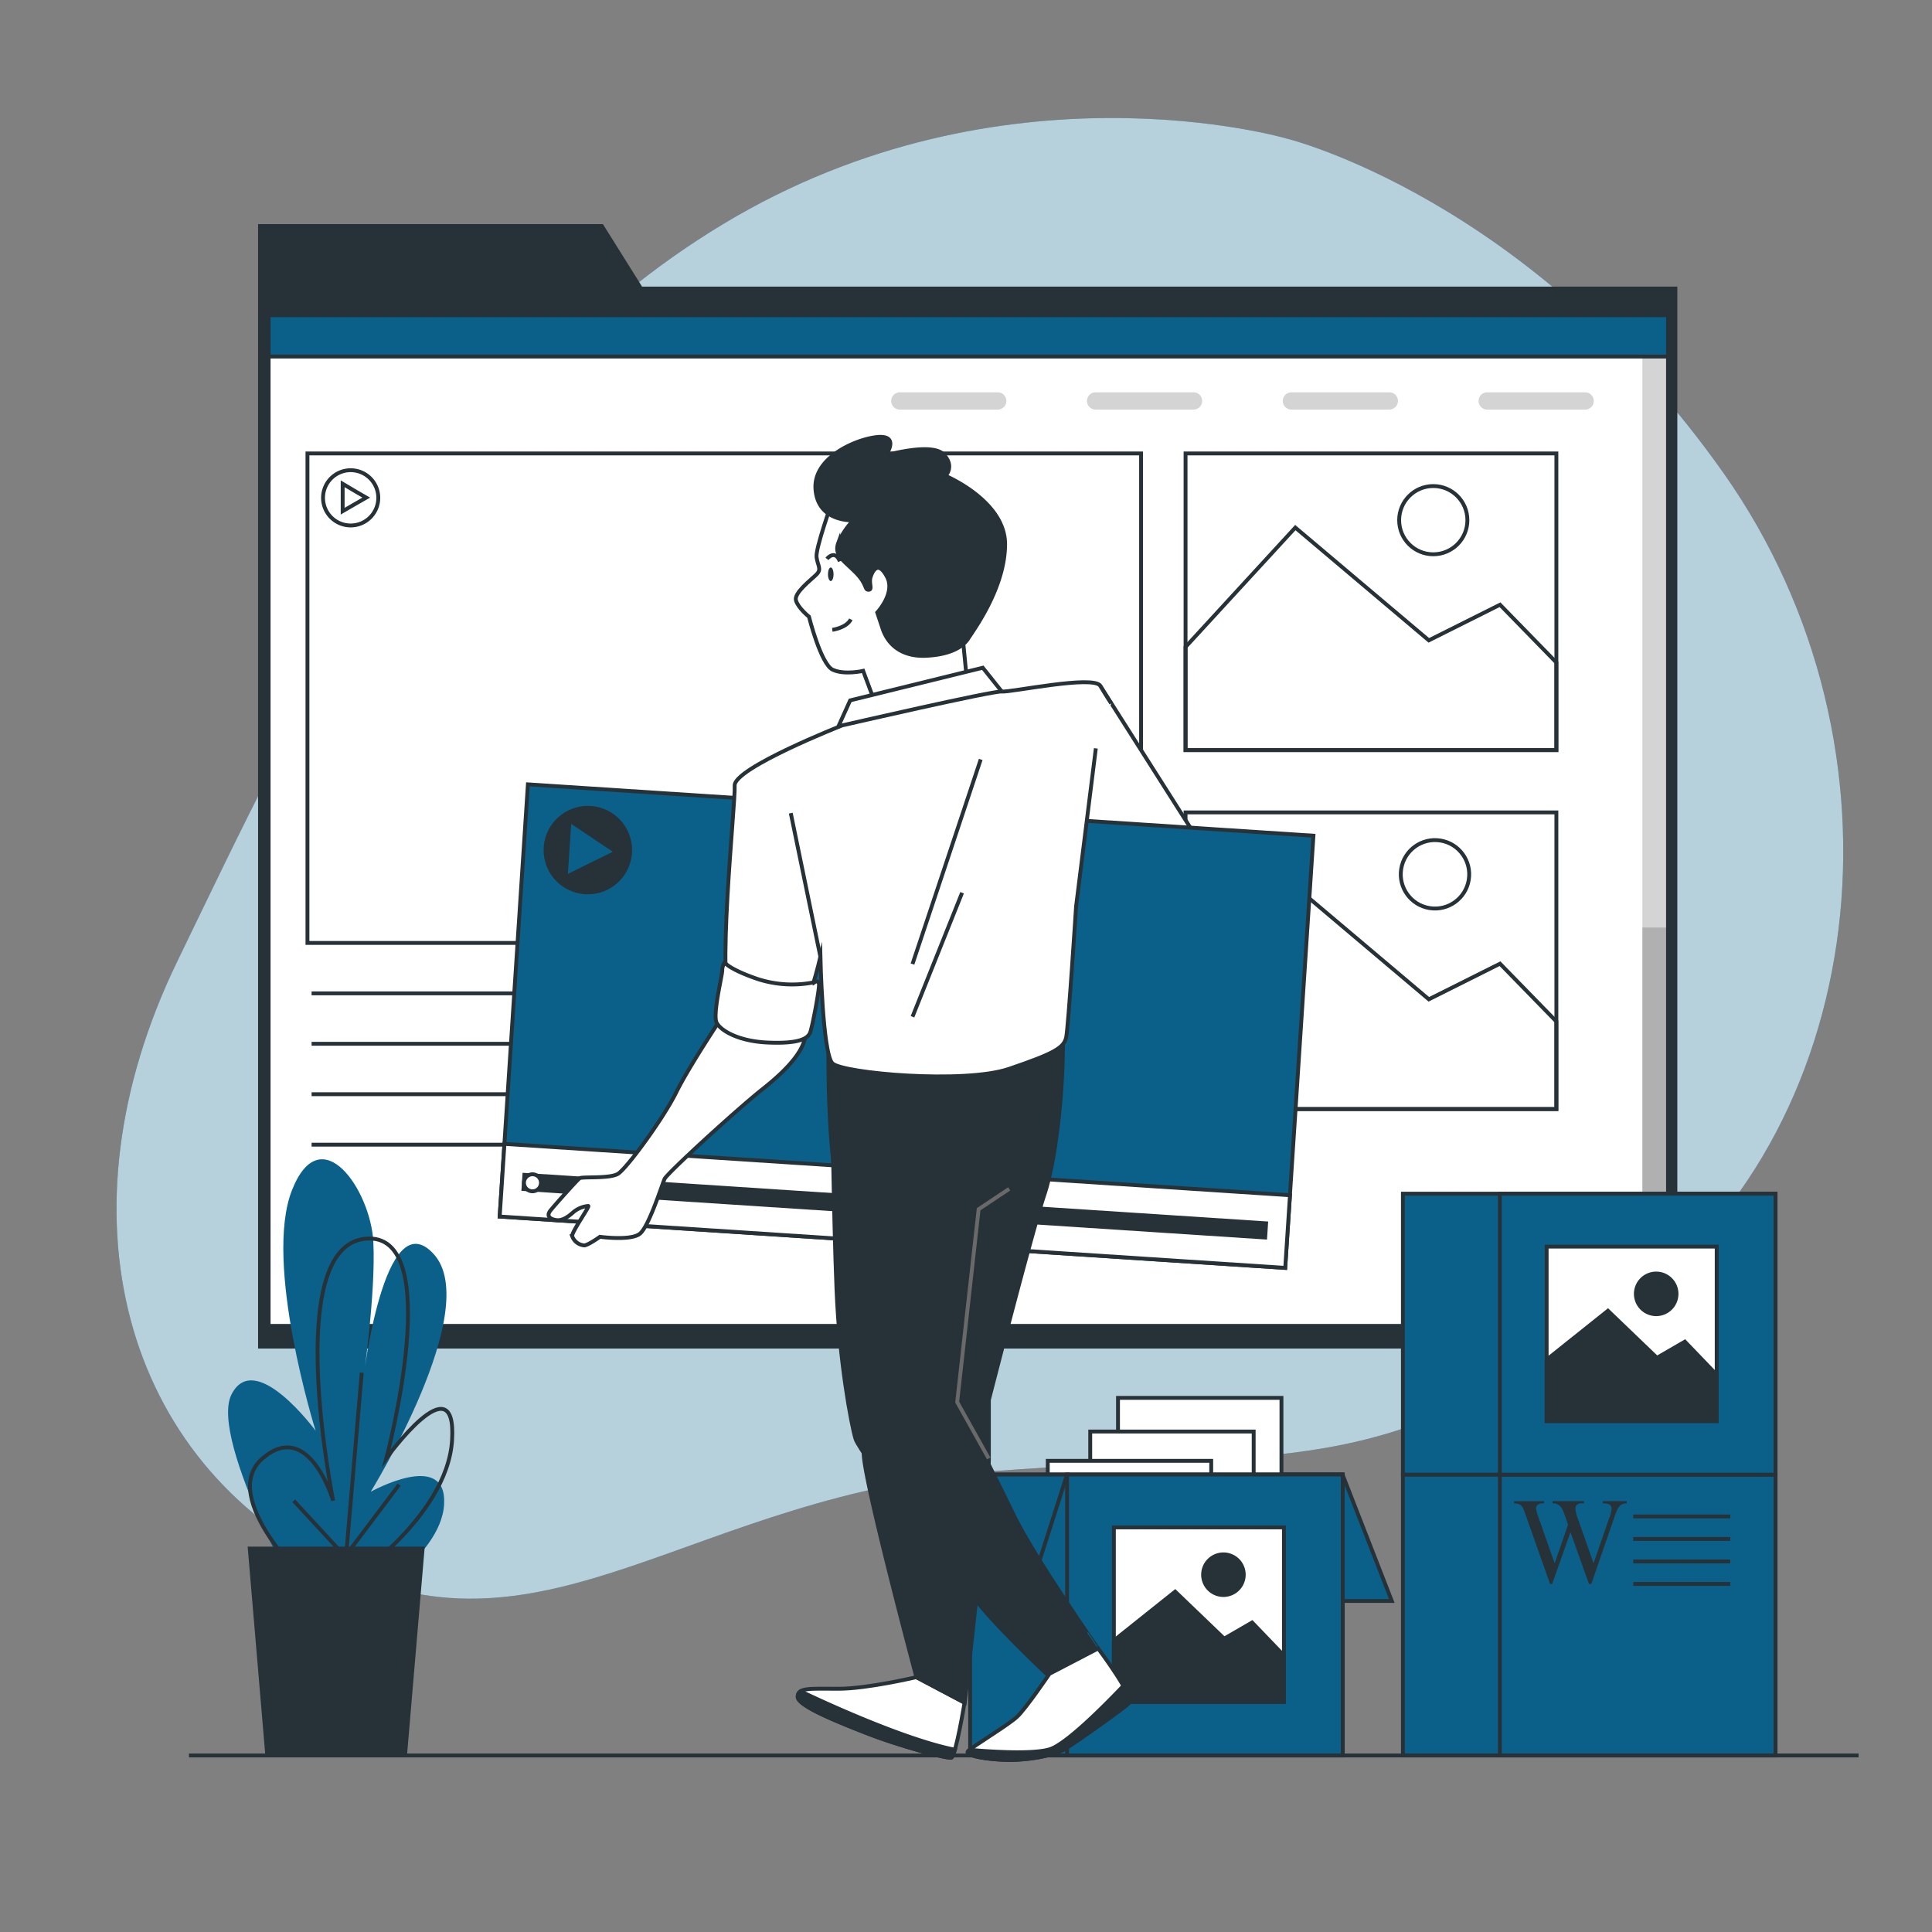 <svg xmlns="http://www.w3.org/2000/svg" xmlns:xlink="http://www.w3.org/1999/xlink" viewBox="0 0 500 500"><rect x="0" y="0" width="500" height="500" fill="#808080" stroke="none"/><defs><clipPath id="freepik--clip-path--inject-50"><rect x="69.52" y="81.58" width="362.16" height="261.56" style="fill:#fff;stroke:#263238;stroke-linecap:round;stroke-linejoin:round"/></clipPath></defs><g id="freepik--background-simple--inject-50"><path d="M333.11 35.89S259.66 14.26 187.13 58 77.62 183.33 45.89 248.78 31.75 378.36 86.71 405.29s92.77-18.61 170.17-24.54 98.14 3.71 162.63-41.6S496.27 193.69 446.1 122.5 333.11 35.89 333.11 35.89z" style="fill:#0B6089"/><path d="M333.11 35.89S259.66 14.26 187.13 58 77.62 183.33 45.89 248.78 31.75 378.36 86.71 405.29s92.77-18.61 170.17-24.54 98.14 3.71 162.63-41.6S496.27 193.69 446.1 122.5 333.11 35.89 333.11 35.89z" style="fill:#fff;opacity:0.7"/></g><g id="freepik--Page--inject-50"><polygon points="166.16 74.17 156.03 58 66.79 58 66.79 74.17 66.79 79.99 66.79 349 434.09 349 434.09 74.17 166.16 74.17" style="fill:#263238"/><rect x="69.52" y="81.58" width="362.16" height="261.56" style="fill:#fff"/><g style="clip-path:url(#freepik--clip-path--inject-50)"><rect x="425.04" y="79.34" width="8.41" height="265.78" style="opacity:0.17"/><rect x="425.04" y="240.04" width="8.41" height="102.93" style="opacity:0.17"/><rect x="68.08" y="78.05" width="364.07" height="14.23" style="fill:#0B6089;stroke:#263238;stroke-miterlimit:10"/></g><rect x="69.52" y="81.58" width="362.16" height="261.56" style="fill:none;stroke:#263238;stroke-linecap:round;stroke-linejoin:round"/><g style="opacity:0.17"><path d="M258.21 106H232.87a2.23 2.23.0 01-2.23-2.24h0a2.23 2.23.0 012.23-2.23h25.34a2.23 2.23.0 012.23 2.23h0A2.23 2.23.0 01258.21 106z"/><path d="M308.88 106H283.54a2.23 2.23.0 01-2.23-2.24h0a2.23 2.23.0 012.23-2.23h25.34a2.23 2.23.0 012.24 2.23h0A2.24 2.24.0 01308.88 106z"/><path d="M359.55 106H334.22a2.24 2.24.0 01-2.24-2.24h0a2.23 2.23.0 012.24-2.23h25.33a2.23 2.23.0 012.24 2.23h0A2.24 2.24.0 01359.55 106z"/><path d="M410.23 106H384.89a2.24 2.24.0 01-2.24-2.24h0a2.23 2.23.0 012.24-2.23h25.34a2.23 2.23.0 012.23 2.23h0A2.23 2.23.0 01410.23 106z"/></g><rect x="79.57" y="117.35" width="215.74" height="126.68" style="fill:none;stroke:#263238;stroke-miterlimit:10"/><line x1="80.64" y1="257.08" x2="142.52" y2="257.08" style="fill:none;stroke:#263238;stroke-miterlimit:10"/><line x1="80.64" y1="270.13" x2="142.52" y2="270.13" style="fill:none;stroke:#263238;stroke-miterlimit:10"/><line x1="80.64" y1="283.18" x2="142.52" y2="283.18" style="fill:none;stroke:#263238;stroke-miterlimit:10"/><line x1="80.64" y1="296.24" x2="142.52" y2="296.24" style="fill:none;stroke:#263238;stroke-miterlimit:10"/><path d="M90.75 121.69a7.15 7.15.0 107.15 7.15A7.15 7.15.0 0090.75 121.69zm1 8.83-3.07 1.78v-7.1L91.71 127l3.08 1.78z" style="fill:none;stroke:#263238;stroke-miterlimit:10"/><rect x="306.82" y="117.35" width="95.97" height="76.78" style="fill:none;stroke:#263238;stroke-miterlimit:10"/><polygon points="402.79 171.46 388.2 156.5 369.78 165.72 335.23 136.54 306.82 167.44 306.82 194.13 402.79 194.13 402.79 171.46" style="fill:none;stroke:#263238;stroke-miterlimit:10"/><circle cx="370.93" cy="134.62" r="8.83" style="fill:none;stroke:#263238;stroke-miterlimit:10"/><rect x="306.82" y="210.25" width="95.97" height="76.78" style="fill:none;stroke:#263238;stroke-miterlimit:10"/><polygon points="402.79 264.36 388.2 249.4 369.78 258.62 335.23 229.44 306.82 260.34 306.82 287.02 402.79 287.02 402.79 264.36" style="fill:none;stroke:#263238;stroke-miterlimit:10"/><circle cx="370.93" cy="227.52" r="8.83" transform="matrix(0.16, -0.99, 0.99, 0.16, 86.78, 557.09)" style="fill:none;stroke:#263238;stroke-miterlimit:10"/></g><g id="freepik--Plants--inject-50"><path d="M80.32 419.17s-26.49-46.52-20.38-58.35 21.74 9.46 21.74 9.46S68.09 326.91 75.57 308s20.37.0 21.05 13.41-2.71 36.27-2.71 36.27 5.43-47.31 18.34-33.12-16.31 61.51-16.31 61.51 19.7-11 19 3.16S91.19 416 91.19 416" style="fill:#0B6089"/><path d="M80.55 410.5S56 387.63 68 377.38s18.22 11 18.22 11S73 323 94.38 320.6 1e2 377.38 1e2 377.38s18.23-25.24 17-4.73S88.72 410.5 88.72 410.5" style="fill:none;stroke:#263238;stroke-miterlimit:10"/><line x1="92.59" y1="406.34" x2="76.02" y2="388.39" style="fill:none;stroke:#263238;stroke-miterlimit:10"/><line x1="89.14" y1="407.72" x2="93.62" y2="355.25" style="fill:none;stroke:#263238;stroke-miterlimit:10"/><line x1="88.45" y1="403.92" x2="103.29" y2="384.24" style="fill:none;stroke:#263238;stroke-miterlimit:10"/><polygon points="109.92 400.26 64.09 400.26 68.67 454.31 105.33 454.31 109.92 400.26" style="fill:#263238"/></g><g id="freepik--Boxes--inject-50"><polygon points="347.44 381.6 360.19 414.32 333.42 414.32 322.34 381.6 347.44 381.6" style="fill:#0B6089;stroke:#263238;stroke-miterlimit:10"/><rect x="289.34" y="361.77" width="42.3" height="38.81" style="fill:#fff;stroke:#263238;stroke-miterlimit:10"/><rect x="282.15" y="370.48" width="42.3" height="38.81" style="fill:#fff;stroke:#263238;stroke-miterlimit:10"/><rect x="271.16" y="378.06" width="42.3" height="38.81" style="fill:#fff;stroke:#263238;stroke-miterlimit:10"/><rect x="252.38" y="384.77" width="42.3" height="38.81" style="fill:#fff;stroke:#263238;stroke-miterlimit:10"/><rect x="251.07" y="381.6" width="96.44" height="72.71" style="fill:#0B6089;stroke:#263238;stroke-miterlimit:10"/><rect x="276.16" y="381.6" width="71.34" height="72.71" style="fill:#0B6089;stroke:#263238;stroke-miterlimit:10"/><polygon points="276.16 381.6 265.7 414.32 238.94 414.32 251.07 381.6 276.16 381.6" style="fill:#0B6089;stroke:#263238;stroke-miterlimit:10"/><rect x="288.27" y="395.29" width="44.01" height="45.15" style="fill:#fff;stroke:#263238;stroke-miterlimit:10"/><polygon points="332.28 428.48 324.04 419.9 316.81 424.08 304.13 411.91 288.4 424.46 288.27 424.75 288.27 440.44 332.28 440.44 332.28 428.48" style="fill:#263238;stroke:#263238;stroke-miterlimit:10"/><path d="M321.88 407.53a5.26 5.26.0 11-5.26-5.26A5.26 5.26.0 01321.88 407.53z" style="fill:#263238;stroke:#263238;stroke-miterlimit:10"/><rect x="401.34" y="361.77" width="42.3" height="38.81" style="fill:#fff;stroke:#263238;stroke-miterlimit:10"/><rect x="394.15" y="370.48" width="42.3" height="38.81" style="fill:#fff;stroke:#263238;stroke-miterlimit:10"/><rect x="383.16" y="378.06" width="42.3" height="38.81" style="fill:#fff;stroke:#263238;stroke-miterlimit:10"/><rect x="364.38" y="384.77" width="42.3" height="38.81" style="fill:#fff;stroke:#263238;stroke-miterlimit:10"/><rect x="363.07" y="381.6" width="96.44" height="72.71" style="fill:#0B6089;stroke:#263238;stroke-miterlimit:10"/><rect x="388.16" y="381.6" width="71.34" height="72.71" style="fill:#0B6089;stroke:#263238;stroke-miterlimit:10"/><path d="M421 388.5v.57a2.59 2.59.0 00-1.33.3 2.75 2.75.0 00-1 1.1 16.5 16.5.0 00-1 2.57l-5.84 16.88h-.61l-4.78-13.39-4.74 13.39h-.55L395 392.53c-.46-1.29-.75-2.06-.88-2.3a2 2 0 00-.84-.87 3.09 3.09.0 00-1.44-.29v-.57h7.75v.57h-.37a1.85 1.85.0 00-1.25.38 1.12 1.12.0 00-.44.89 10.89 10.89.0 00.68 2.49l4.13 11.75 3.47-10-.61-1.76-.5-1.41a7.87 7.87.0 00-.72-1.36 1.94 1.94.0 00-.5-.49 2.58 2.58.0 00-.77-.4 3.42 3.42.0 00-.93-.1v-.57h8.16v.57h-.56a1.82 1.82.0 00-1.27.38 1.31 1.31.0 00-.4 1 9.8 9.8.0 00.7 2.75l4 11.38 4-11.54a9.78 9.78.0 00.68-2.65 1.13 1.13.0 00-.23-.67 1.18 1.18.0 00-.56-.43 4.59 4.59.0 00-1.53-.22v-.57z" style="fill:#263238"/><line x1="422.67" y1="392.45" x2="447.78" y2="392.45" style="fill:none;stroke:#263238;stroke-miterlimit:10"/><line x1="422.67" y1="398.28" x2="447.78" y2="398.28" style="fill:none;stroke:#263238;stroke-miterlimit:10"/><line x1="422.67" y1="404.1" x2="447.78" y2="404.1" style="fill:none;stroke:#263238;stroke-miterlimit:10"/><line x1="422.67" y1="409.92" x2="447.78" y2="409.92" style="fill:none;stroke:#263238;stroke-miterlimit:10"/><rect x="364.38" y="312.09" width="42.3" height="38.81" style="fill:#fff;stroke:#263238;stroke-miterlimit:10"/><rect x="363.07" y="308.92" width="96.44" height="72.71" style="fill:#0B6089;stroke:#263238;stroke-miterlimit:10"/><rect x="388.16" y="308.92" width="71.34" height="72.71" style="fill:#0B6089;stroke:#263238;stroke-miterlimit:10"/><rect x="400.27" y="322.62" width="44.01" height="45.15" style="fill:#fff;stroke:#263238;stroke-miterlimit:10"/><polygon points="444.28 355.8 436.04 347.22 428.81 351.4 416.13 339.23 400.4 351.79 400.27 352.07 400.27 367.76 444.28 367.76 444.28 355.8" style="fill:#263238;stroke:#263238;stroke-miterlimit:10"/><path d="M433.88 334.85a5.26 5.26.0 11-5.26-5.26A5.26 5.26.0 01433.88 334.85z" style="fill:#263238;stroke:#263238;stroke-miterlimit:10"/></g><g id="freepik--Character--inject-50"><path d="M284.74 177.49 310 217.25l-33.8-.28s.85-32.95 1.7-36.64S283.89 176.36 284.74 177.49z" style="fill:#fff;stroke:#263238;stroke-miterlimit:10"/><rect x="132.73" y="209.53" width="203.73" height="112.1" transform="translate(17.84 -14.75) rotate(3.74)" style="fill:#0B6089;stroke:#263238;stroke-miterlimit:10"/><rect x="129.69" y="302.68" width="203.73" height="18.84" transform="translate(20.88 -14.46) rotate(3.74)" style="fill:#fff;stroke:#263238;stroke-miterlimit:10"/><rect x="134.86" y="309.83" width="193.37" height="4.68" transform="translate(20.88 -14.45) rotate(3.74)" style="fill:#263238"/><path d="M140 306.24a2.2 2.2.0 10-2.34 2.06 2.2 2.2.0 002.34-2.06z" style="fill:#fff;stroke:#263238;stroke-miterlimit:10"/><path d="M163.05 220.72a10.94 10.94.0 11-10.2-11.63 10.93 10.93.0 0110.2 11.63z" style="fill:#263238;stroke:#263238;stroke-linecap:round;stroke-linejoin:round"/><polygon points="147.82 213.23 158.59 220.43 146.97 226.16 147.82 213.23" style="fill:#0B6089"/><path d="M215.25 130.17s-4.21 11.78-3.93 14 1.4 3.09.0 4.49-5.89 4.77-5.33 6.73 3.37 4.21 3.37 4.21 3.08 12.34 6.17 13.74 7.85.28 7.85.28l3.36 9 23.56-5.89-1.4-14.31s7-13.46 5.33-21.59-16.27-16-25.8-16S216.09 127.93 215.25 130.17z" style="fill:#fff;stroke:#263238;stroke-miterlimit:10"/><path d="M215.4 163s3.67-.48 4.79-2.71" style="fill:none;stroke:#263238;stroke-miterlimit:10"/><path d="M215.72 148.62c0 1-.33 1.76-.72 1.76s-.72-.79-.72-1.76.32-1.76.72-1.76S215.72 147.65 215.72 148.62z" style="fill:#263238"/><path d="M214 144.63s2.08-2.56 3.35.64" style="fill:none;stroke:#263238;stroke-miterlimit:10"/><path d="M220.85 134.66s-9.25.56-9.81-8.14 12.06-13.46 16.83-13.46 1.4 4.77 1.4 4.77 11.78-3.37 14.86-.28.57 5.61.57 5.61 15.42 6.45 15.42 17.67S252 163 250.59 165.23s-4.77 4.21-10.94 4.49-9.82-2.81-11.22-7l-1.4-4.2s4.76-5.05 2.52-9.26-3.65-1.68-4.21.0.56 3.37-.56 3.37-.28-1.4-3.36-4.49-5.61-4.49-4.49-7.57A19.13 19.13.0 01220.85 134.66z" style="fill:#263238;stroke:#263238;stroke-miterlimit:10"/><polygon points="220.02 181.26 216.68 188.65 259.26 178.97 254.34 172.81 220.02 181.26" style="fill:#fff;stroke:#263238;stroke-miterlimit:10"/><path d="M186.92 263.12S178.31 276 175 282.72s-12.9 19.83-15.13 21.1-9.25.64-9.88 1.12-6.06 6.53-7.49 8.28.32 2.4 1.59 2.55 2.71-.63 4.3-2.07a6.85 6.85.0 013.83-1.59c.64-.16-4.3 6.69-4.14 7.81a3.61 3.61.0 003.18 2.39c1.12-.16 4-2.23 4-2.23s8 1.11 10.35-.8 5.74-12.75 6.38-14.18 18.63-17.92 25.48-23.34 11-10.36 11-14.5S186.92 263.12 186.92 263.12z" style="fill:#fff;stroke:#263238;stroke-miterlimit:10"/><path d="M237.12 434.05s-12.68 3-20.07 3-10.6-.38-10.6 2.08 11.74 7 18.55 9.66 20.07 6.44 21.21 6.06 3.41-14.2 3.41-14.2z" style="fill:#fff;stroke:#263238;stroke-miterlimit:10"/><path d="M207.2 437.72a1.55 1.55.0 00-.75 1.44c0 2.46 11.74 7 18.55 9.66s20.07 6.44 21.21 6.06c.26-.09.58-.88.92-2.05C233.87 450.19 212.67 440.33 207.2 437.72z" style="fill:#263238;stroke:#263238;stroke-miterlimit:10"/><path d="M214.4 272.16s-.19 14.77 1.14 27.46 7.38 68.35 8 77.06 13.63 57.37 13.63 57.37l12.5 6.63s6.25-54.15 6.25-63.24V362.29s11-43 14.39-53.2 5.11-30.49 4.73-41.85a98 98 0 01-31.24 6.63C226.14 274.62 214.4 272.16 214.4 272.16z" style="fill:#263238;stroke:#263238;stroke-miterlimit:10"/><path d="M283.6 193.68l-5.11 40.9s-2 31-2.55 33.8-3.13 4.26-14.77 8.23-43.17 1.14-45.73-1.42-3.12-27.55-3.12-27.55-3.41 14.49-6 16.48-12.21 1.13-16.75-3.13.85-53.11.56-57.65S218 187.72 218 187.72s39.07-9 41.26-8.75 23.78-4.32 25.48-1.48 2.84 4.55 2.84 4.55" style="fill:#fff;stroke:#263238;stroke-miterlimit:10"/><line x1="212.32" y1="247.64" x2="204.65" y2="210.44" style="fill:none;stroke:#263238;stroke-miterlimit:10"/><line x1="253.81" y1="196.54" x2="236.15" y2="249.5" style="fill:none;stroke:#263238;stroke-miterlimit:10"/><line x1="248.99" y1="231.04" x2="236.15" y2="263.14" style="fill:none;stroke:#263238;stroke-miterlimit:10"/><path d="M187.55 249.1a3.53 3.53.0 00-.63 2.07c0 1.27-2.55 11.47-1.44 13.54s5.74 4.78 13.23 5.1 10.36-.8 11-2.71 2.4-11.31 2.24-12.43-1.12-.48-1.12-.48a29 29 0 01-14.66-.79C188.67 250.85 187.55 249.1 187.55 249.1z" style="fill:#fff;stroke:#263238;stroke-miterlimit:10"/><path d="M215.35 283s.38 31.81 1.13 50.55 3.79 35 4.93 38.82 26.88 36.73 32.75 43.73 17.23 17.61 17.23 17.61l12.83-7S267.61 403 262.3 392s-14.58-29.16-14.58-29.16l5.87-52.45 9.66-5.3" style="fill:#263238;stroke:#263238;stroke-miterlimit:10"/><polyline points="261.18 307.68 253.27 312.95 247.72 362.86 255.87 377.44" style="fill:none;stroke:#696969;stroke-miterlimit:10"/><path d="M271.6 433.18s-6.09 9-8.41 11.15-11.35 7.56-12.61 8.83 5.68 2.31 10.72 2.31 11.35-1.05 14.51-3 14.92-10.3 16.39-11.77-8-14.08-8-14.08z" style="fill:#fff;stroke:#263238;stroke-miterlimit:10"/><path d="M292.2 440.75c.51-.5-.26-2.29-1.49-4.44-4.6 4.84-14.78 15.14-19.11 16.42-4.74 1.41-16.83.47-20.67.12a3 3 0 00-.35.31c-1.26 1.26 5.68 2.31 10.72 2.31s11.35-1.05 14.51-3S290.73 442.22 292.2 440.75z" style="fill:#263238;stroke:#263238;stroke-miterlimit:10"/></g><g id="freepik--Floor--inject-50"><line x1="481" y1="454.31" x2="48.9" y2="454.31" style="fill:none;stroke:#263238;stroke-miterlimit:10"/></g></svg>